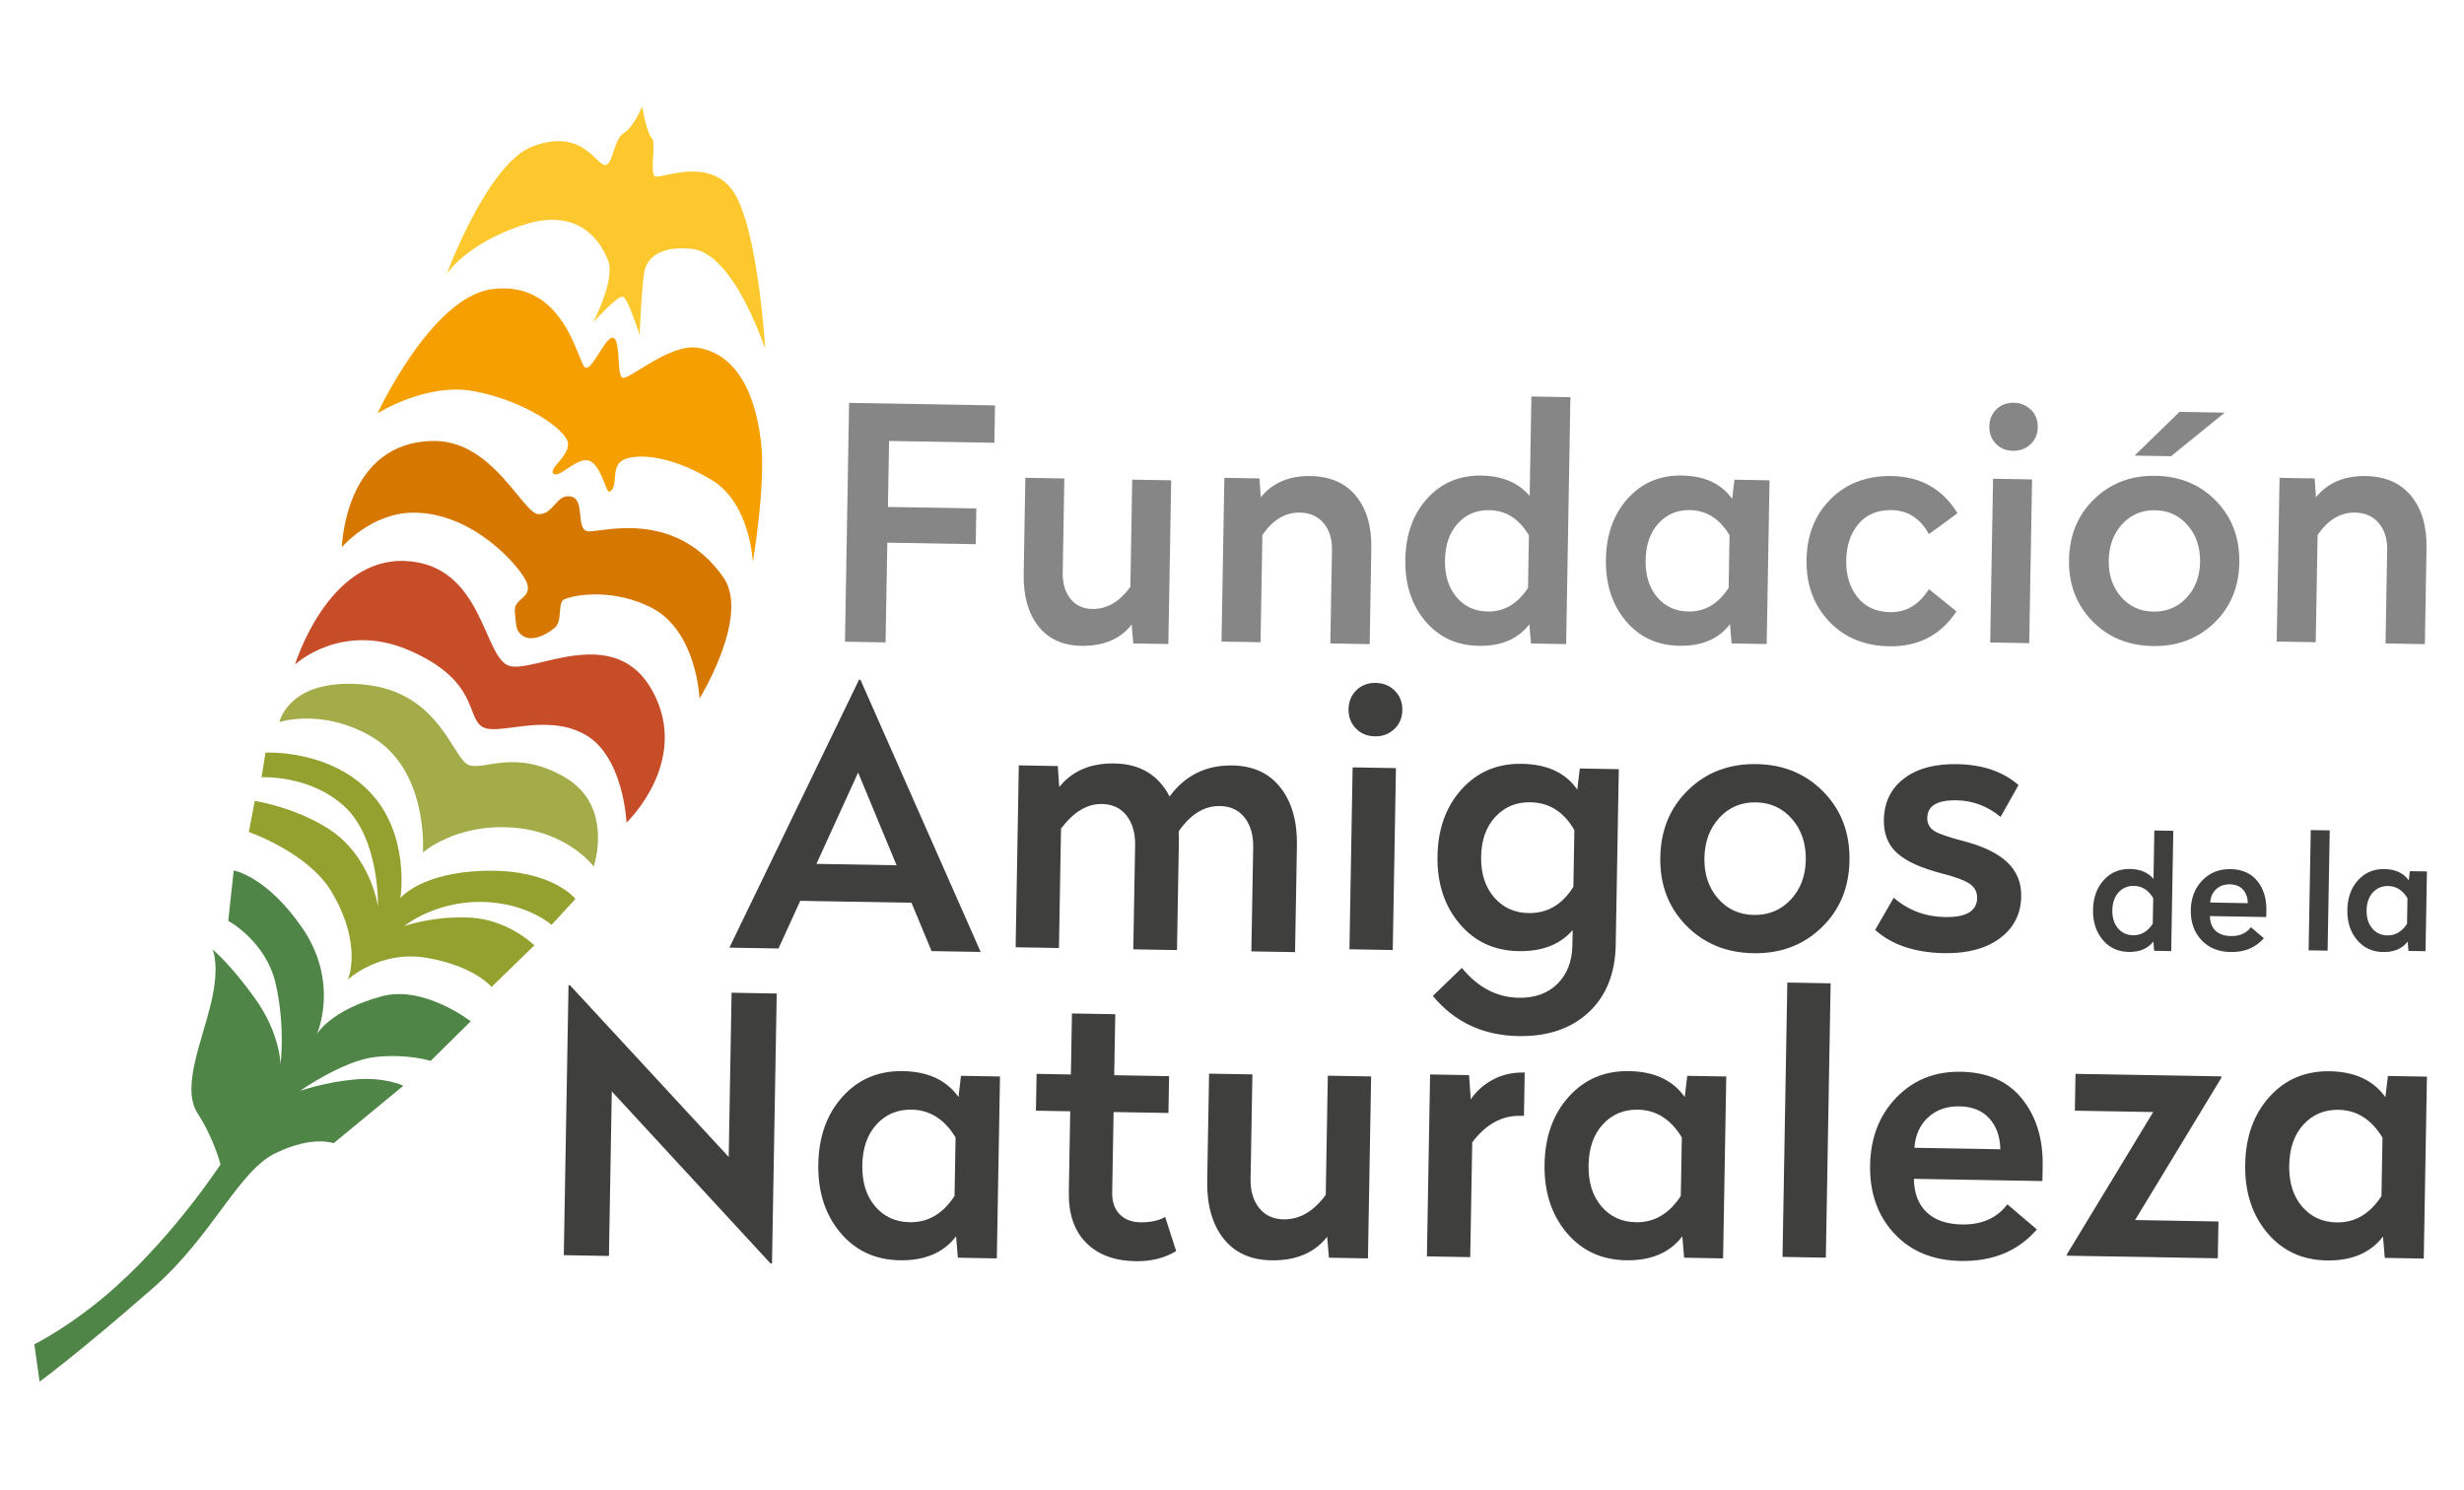 <svg xmlns:inkscape="http://www.inkscape.org/namespaces/inkscape" xmlns:sodipodi="http://sodipodi.sourceforge.net/DTD/sodipodi-0.dtd" xmlns="http://www.w3.org/2000/svg" xmlns:svg="http://www.w3.org/2000/svg" id="Layer_1" data-name="Layer 1" viewBox="0 0 692.43 418.72" sodipodi:docname="LOGO FAN COMPLETO Agrandau.svg" inkscape:version="1.2.1 (9c6d41e410, 2022-07-14)"><defs id="defs4"><style id="style2"> .cls-1 { fill: #4f8546; } .cls-1, .cls-2, .cls-3, .cls-4, .cls-5, .cls-6, .cls-7, .cls-8, .cls-9 { stroke-width: 0px; } .cls-2 { fill: #3f3f3e; } .cls-3 { fill: #94a12e; } .cls-4 { fill: #868686; } .cls-5 { fill: #d67700; } .cls-6 { fill: #c64d27; } .cls-7 { fill: #f59f00; } .cls-8 { fill: #a3ac48; } .cls-9 { fill: #fdc82e; } </style></defs><g id="g20" transform="matrix(1.313,0,0,1.313,-108.796,-65.765)"><path class="cls-1" d="m 90.21,337.88 1.12,7.97 c 0,0 8.34,-6.09 24.25,-20.02 12.8,-11.2 18.26,-25.04 26.25,-28.9 7.98,-3.87 12.43,-2.12 12.43,-2.12 l 14.93,-12.31 c 0,0 -3.96,-1.92 -10.34,-1.35 -6.39,0.57 -11.77,2.44 -11.77,2.44 0,0 9.26,-6.51 16.14,-7.25 6.87,-0.74 11.81,0.84 11.81,0.84 l 8.58,-8.47 c 0,0 -10.04,-7.81 -19.07,-5.35 -11.05,3 -13.87,8.11 -13.87,8.11 0,0 4.99,-11.04 -3.18,-22.85 -7.63,-11.03 -14.61,-12.2 -14.61,-12.2 l -1.17,10.79 c 0,0 8.09,4.33 10.16,13.48 2.08,9.15 1.03,17.2 1.03,17.2 0,0 -0.08,-6.56 -5.42,-14.03 -5.34,-7.47 -9.14,-10.54 -9.14,-10.54 0,0 1.68,3.26 -0.35,11.64 -2.03,8.38 -6.34,18.11 -2.83,23.47 3.51,5.37 4.89,10.92 4.89,10.92 0,0 -9.33,14.33 -22.1,25.9 -9.35,8.48 -17.76,12.61 -17.76,12.61" id="path6"></path><path class="cls-3" d="m 157.31,259.79 c 0,0 6.86,-6.46 17.06,-4.64 10.2,1.82 13.69,6.21 13.69,6.21 l 9.17,-8.91 c 0,0 -5.55,-5.48 -13.64,-5.93 -7.99,-0.44 -14.19,1.81 -14.19,1.81 0,0 7.25,-6.1 18.79,-5.06 8.21,0.74 12.72,4.8 12.72,4.8 l 5.11,-5.56 c 0,0 -4.85,-6.26 -18.93,-6.03 -14.03,0.23 -18.53,5.85 -18.53,5.85 0,0 2.21,-13.64 -6.65,-22.81 -8.77,-9.08 -22.22,-8.32 -22.22,-8.32 l -0.85,5.27 c 0,0 10.51,-0.59 17.91,6.41 7.4,7 7.01,21.29 7.01,21.29 0,0 -1.47,-11.01 -10.88,-16.86 -7.32,-4.55 -15.49,-5.78 -15.49,-5.78 l -1.28,6.65 c 0,0 12.77,4.42 17.75,12.85 6.76,11.46 3.45,18.77 3.45,18.77" id="path8"></path><path class="cls-8" d="m 173.37,232.57 c 0,0 1.34,-17.75 -11.19,-24.92 -10.49,-6 -19.53,-3 -19.53,-3 0,0 2.05,-9.55 18.12,-8.03 16.07,1.52 19.01,15.78 22.31,17.18 3.3,1.4 9.88,-3.56 20.61,2.63 10.7,6.18 6.24,19.14 6.24,19.14 0,0 -5.58,-7.58 -17.63,-8.35 -12.06,-0.77 -18.91,5.35 -18.91,5.35" id="path10"></path><path class="cls-6" d="m 186.03,205.64 c 3.35,2.1 13.27,-2.99 21.8,1.55 8.53,4.54 9.12,18.99 9.12,18.99 0,0 13.74,-13 5.63,-28.06 -8.11,-15.06 -25.69,-3.7 -30.82,-5.53 -5.51,-1.96 -5.58,-21.71 -22.19,-22.42 -16.61,-0.71 -23.56,22.16 -23.56,22.16 0,0 9.99,-9.38 24.6,-2.96 14.61,6.42 12.07,14.17 15.42,16.27" id="path12"></path><path class="cls-5" d="m 194.9,186.29 c 1.7,1.06 4.66,-0.04 6.74,-1.87 1.72,-1.52 0.42,-5.44 2.06,-6.08 2.84,-1.12 10.86,-2.16 18.65,1.86 9.65,4.98 10.23,19.42 10.23,19.42 0,0 10.9,-17.67 5.1,-25.95 -10.38,-14.81 -26.17,-9.59 -28.94,-9.84 -2.77,-0.25 -0.52,-6.81 -3.68,-7.46 -3.16,-0.65 -3.71,3.97 -7,3.77 -3.3,-0.2 -9.74,-15.69 -22.23,-15.66 -19.28,0.05 -19.79,22.72 -19.79,22.72 0,0 6.17,-7.23 15.04,-7.37 13.36,-0.2 23.75,12.31 24.63,15.23 0.93,3.1 -2.93,3.17 -2.66,5.89 0.33,3.24 0.14,4.26 1.85,5.34" id="path14"></path><path class="cls-7" d="m 201.16,151.25 c 0.9,1.83 4.81,-3.14 7.53,-2.61 2.73,0.53 3.92,7.04 4.61,6.71 1.95,-0.95 0.34,-4.81 2.44,-6.48 2.1,-1.67 9.65,-1.97 19.46,3.97 8.31,5.02 8.78,17.59 8.78,17.59 0,0 2.88,-16.77 1.73,-25.99 -1.75,-14.07 -7.77,-19.21 -13.78,-19.94 -6.01,-0.73 -14.56,7.06 -15.85,6.44 -1.29,-0.63 -0.3,-8.2 -2.03,-8.54 -1.59,-0.31 -4.16,6.54 -5.8,6.44 -1.64,-0.1 -4.06,-19.11 -20.24,-16.83 -12.85,1.81 -24.35,26.55 -24.35,26.55 0,0 10.48,-6.63 20.6,-4.74 11.03,2.07 19.43,8.13 20.11,10.84 0.67,2.71 -3.76,5.46 -3.2,6.6" id="path16"></path><path class="cls-9" d="m 219.73,121.74 c 0,0 -2.5,-8.03 -3.62,-8.17 -1.12,-0.15 -6.29,5.48 -6.29,5.48 0,0 4.77,-9.02 3.2,-13.17 -1.57,-4.14 -6.31,-11.63 -18.43,-7.56 -12.12,4.07 -16.12,10.41 -16.12,10.41 0,0 8.79,-23.77 18.43,-27.33 10.88,-4.02 13.58,4.33 15.62,4 1.54,-0.25 1.71,-5.43 3.78,-6.76 2.3,-1.47 4.01,-5.77 4.01,-5.77 0,0 0.84,5.49 2.1,6.85 0.95,1.02 -0.6,7.5 0.69,8.13 1.29,0.62 12.44,-4.78 17.31,4.24 4.87,9.03 6.22,32.7 6.22,32.7 0,0 -6.66,-20.51 -15.68,-21.43 -7.17,-0.73 -9.52,2.17 -10.12,4.63 -0.58,2.35 -1.07,13.74 -1.07,13.74" id="path18"></path></g><polygon class="cls-4" points="272.9,158.6 291.82,158.93 291.69,166.58 272.77,166.25 272.4,187.6 263.71,187.45 264.59,136.33 295.82,136.87 295.68,144.87 273.15,144.48 " id="polygon22" transform="matrix(1.313,0,0,1.313,-108.796,-65.765)"></polygon><g id="g40" transform="matrix(1.313,0,0,1.313,-108.796,-65.765)"><path class="cls-4" d="m 332.93,187.95 -7.51,-0.13 -0.35,-4.04 c -2.42,3.11 -6.02,4.63 -10.79,4.55 -3.99,-0.07 -7.06,-1.48 -9.21,-4.23 -2.16,-2.75 -3.19,-6.47 -3.11,-11.15 l 0.35,-20.59 8.35,0.15 -0.35,20.17 c -0.04,2.27 0.51,4.12 1.64,5.56 1.13,1.44 2.7,2.17 4.69,2.2 3.11,0.05 5.82,-1.52 8.15,-4.73 l 0.4,-22.95 8.34,0.14 -0.61,35.05 z" id="path24"></path><path class="cls-4" d="m 373.08,156.26 c 2.27,2.78 3.37,6.51 3.28,11.19 l -0.35,20.52 -8.42,-0.15 0.35,-20.03 c 0.04,-2.36 -0.56,-4.28 -1.81,-5.74 -1.25,-1.46 -2.94,-2.21 -5.07,-2.24 -3.11,-0.05 -5.78,1.55 -8.01,4.8 l -0.4,22.95 -8.35,-0.14 0.61,-35.05 7.51,0.13 0.28,4.04 c 2.51,-3.11 6.06,-4.62 10.65,-4.55 4.22,0.07 7.46,1.5 9.74,4.27" id="path26"></path><path class="cls-4" d="m 394.87,162.13 c -1.77,1.94 -2.69,4.56 -2.74,7.85 -0.06,3.29 0.77,5.94 2.47,7.94 1.71,2 3.92,3.02 6.66,3.07 3.52,0.06 6.4,-1.63 8.64,-5.07 l 0.19,-11.27 c -2.12,-3.52 -4.94,-5.3 -8.46,-5.36 -2.73,-0.05 -4.99,0.9 -6.76,2.84 m 23.17,25.83 -7.51,-0.13 -0.35,-4.11 c -2.42,3.16 -6.04,4.7 -10.86,4.61 -4.73,-0.08 -8.55,-1.86 -11.46,-5.35 -2.91,-3.48 -4.32,-7.87 -4.22,-13.15 0.09,-5.33 1.65,-9.68 4.68,-13.03 3.03,-3.36 6.9,-4.99 11.64,-4.91 4.45,0.08 7.88,1.53 10.29,4.35 l 0.37,-21.28 8.35,0.15 -0.91,52.86 z" id="path28"></path><path class="cls-4" d="m 437.81,162.13 c -1.77,1.94 -2.69,4.56 -2.74,7.85 -0.06,3.29 0.77,5.94 2.47,7.94 1.71,2 3.92,3.02 6.66,3.07 3.52,0.06 6.41,-1.63 8.64,-5.07 l 0.19,-11.27 c -2.12,-3.52 -4.94,-5.3 -8.46,-5.37 -2.73,-0.05 -4.99,0.9 -6.76,2.84 m 15.78,-5.26 0.49,-4.09 7.51,0.13 -0.61,35.05 -7.51,-0.13 -0.35,-4.11 c -2.42,3.16 -6.04,4.7 -10.86,4.61 -4.73,-0.08 -8.55,-1.86 -11.46,-5.35 -2.91,-3.48 -4.32,-7.87 -4.23,-13.15 0.09,-5.33 1.65,-9.68 4.68,-13.03 3.03,-3.36 6.9,-5 11.64,-4.91 4.82,0.08 8.39,1.75 10.7,4.99" id="path30"></path><path class="cls-4" d="m 501.83,159.94 -6.13,4.49 c -1.84,-3.37 -4.51,-5.09 -7.98,-5.15 -3.01,-0.05 -5.37,0.93 -7.08,2.94 -1.7,2.01 -2.58,4.62 -2.64,7.82 -0.06,3.15 0.75,5.77 2.4,7.87 1.66,2.09 3.99,3.16 7,3.22 3.43,0.06 6.2,-1.59 8.3,-4.93 l 5.9,4.76 c -3.38,5.09 -8.18,7.58 -14.39,7.47 -5.33,-0.09 -9.64,-1.88 -12.92,-5.37 -3.28,-3.49 -4.87,-7.88 -4.78,-13.16 0.09,-5.33 1.82,-9.67 5.2,-13.02 3.37,-3.35 7.73,-4.98 13.06,-4.89 6.17,0.11 10.85,2.76 14.05,7.96" id="path32"></path><path class="cls-4" d="m 517.16,187.76 -8.34,-0.14 0.61,-35.05 8.35,0.14 -0.61,35.05 z m 0.41,-49.94 c 0.98,0.99 1.46,2.23 1.43,3.71 -0.03,1.48 -0.54,2.7 -1.56,3.66 -1.02,0.96 -2.26,1.42 -3.75,1.4 -1.48,-0.03 -2.7,-0.53 -3.66,-1.52 -0.96,-0.99 -1.42,-2.23 -1.4,-3.71 0.03,-1.48 0.53,-2.7 1.52,-3.66 0.99,-0.96 2.23,-1.42 3.71,-1.4 1.48,0.03 2.71,0.53 3.7,1.53" id="path34"></path><path class="cls-4" d="m 547.51,147.75 -7.79,-0.14 9.62,-9.36 9.67,0.17 z m -10.44,14.53 c -1.87,2.03 -2.83,4.62 -2.88,7.78 -0.06,3.11 0.82,5.69 2.61,7.77 1.8,2.07 4.11,3.13 6.94,3.18 2.83,0.05 5.19,-0.93 7.08,-2.94 1.89,-2.01 2.86,-4.57 2.92,-7.67 0.05,-3.15 -0.83,-5.78 -2.65,-7.87 -1.82,-2.1 -4.14,-3.17 -6.97,-3.22 -2.83,-0.05 -5.18,0.94 -7.05,2.97 m 20.12,-4.94 c 3.39,3.51 5.04,7.91 4.95,13.2 -0.09,5.24 -1.89,9.55 -5.41,12.92 -3.51,3.37 -7.89,5.01 -13.13,4.92 -5.24,-0.09 -9.56,-1.88 -12.95,-5.37 -3.39,-3.49 -5.05,-7.86 -4.96,-13.09 0.09,-5.29 1.89,-9.63 5.41,-13.02 3.51,-3.4 7.89,-5.05 13.13,-4.96 5.24,0.09 9.56,1.89 12.95,5.41" id="path36"></path><path class="cls-4" d="m 598.92,156.26 c 2.27,2.78 3.37,6.51 3.28,11.19 l -0.35,20.52 -8.42,-0.15 0.35,-20.03 c 0.04,-2.36 -0.56,-4.28 -1.81,-5.74 -1.25,-1.46 -2.94,-2.21 -5.07,-2.24 -3.11,-0.05 -5.78,1.55 -8.01,4.8 l -0.4,22.95 -8.35,-0.14 0.61,-35.05 7.51,0.13 0.28,4.04 c 2.51,-3.11 6.06,-4.62 10.65,-4.55 4.22,0.07 7.46,1.5 9.74,4.27" id="path38"></path></g><polygon class="cls-2" points="213.8,283.71 213.19,318.94 203.53,318.77 204.54,260.98 204.85,260.99 238.83,297.75 239.44,262.59 249.1,262.76 248.09,320.55 247.78,320.55 " id="polygon42" transform="matrix(1.313,0,0,1.313,-108.796,-65.765)"></polygon><g id="g54" transform="matrix(1.313,0,0,1.313,-108.796,-65.765)"><path class="cls-2" d="m 270.47,290.77 c -1.97,2.16 -2.99,5.06 -3.05,8.72 -0.07,3.66 0.85,6.6 2.74,8.82 1.89,2.22 4.36,3.36 7.4,3.41 3.91,0.07 7.12,-1.81 9.6,-5.63 l 0.22,-12.51 c -2.35,-3.9 -5.49,-5.89 -9.4,-5.96 -3.04,-0.05 -5.54,1 -7.51,3.15 m 17.53,-5.84 0.54,-4.55 8.35,0.14 -0.68,38.94 -8.34,-0.15 -0.38,-4.57 c -2.69,3.51 -6.71,5.22 -12.07,5.12 -5.25,-0.09 -9.5,-2.07 -12.73,-5.94 -3.23,-3.87 -4.79,-8.74 -4.69,-14.61 0.1,-5.92 1.83,-10.75 5.2,-14.48 3.36,-3.73 7.67,-5.55 12.92,-5.46 5.36,0.09 9.32,1.94 11.88,5.54" id="path44"></path><path class="cls-2" d="m 321.34,280.25 11.74,0.2 -0.14,7.88 -11.74,-0.2 -0.3,17.23 c -0.04,1.96 0.49,3.5 1.58,4.63 1.09,1.13 2.56,1.71 4.41,1.74 2.16,0.04 3.95,-0.34 5.35,-1.14 l 2.35,7.3 c -2.45,1.5 -5.35,2.23 -8.69,2.17 -4.53,-0.08 -8.07,-1.4 -10.6,-3.97 -2.53,-2.57 -3.76,-6.17 -3.68,-10.81 l 0.3,-17.31 -7.34,-0.13 0.14,-7.88 7.34,0.13 0.23,-13.06 9.27,0.16 -0.23,13.06 z" id="path46"></path><path class="cls-2" d="m 375.63,319.46 -8.34,-0.15 -0.38,-4.49 c -2.69,3.46 -6.69,5.14 -11.99,5.05 -4.43,-0.08 -7.84,-1.64 -10.23,-4.7 -2.39,-3.06 -3.55,-7.19 -3.45,-12.39 l 0.4,-22.87 9.27,0.16 -0.39,22.4 c -0.05,2.52 0.56,4.58 1.82,6.18 1.26,1.59 3,2.41 5.21,2.45 3.45,0.06 6.47,-1.69 9.06,-5.25 l 0.44,-25.5 9.27,0.16 -0.68,38.94 z" id="path48"></path><path class="cls-2" d="m 409.03,288.94 h -0.77 c -3.97,-0.08 -7.4,1.82 -10.3,5.68 l -0.43,24.57 -9.27,-0.16 0.68,-38.94 8.34,0.14 0.37,5.19 c 1.11,-1.68 2.65,-3.07 4.63,-4.17 1.98,-1.1 4.28,-1.63 6.91,-1.58 z" id="path50"></path><path class="cls-2" d="m 425.91,290.77 c -1.97,2.16 -2.99,5.06 -3.05,8.72 -0.07,3.66 0.85,6.6 2.74,8.82 1.89,2.22 4.36,3.36 7.4,3.41 3.91,0.07 7.12,-1.81 9.6,-5.63 l 0.22,-12.51 c -2.35,-3.9 -5.49,-5.89 -9.4,-5.96 -3.04,-0.05 -5.54,1 -7.51,3.15 m 17.53,-5.84 0.54,-4.55 8.35,0.14 -0.68,38.94 -8.34,-0.15 -0.38,-4.57 c -2.69,3.51 -6.71,5.22 -12.07,5.12 -5.25,-0.09 -9.5,-2.07 -12.73,-5.94 -3.23,-3.87 -4.79,-8.74 -4.69,-14.61 0.1,-5.92 1.83,-10.75 5.2,-14.48 3.36,-3.73 7.67,-5.55 12.92,-5.46 5.36,0.09 9.32,1.94 11.88,5.54" id="path52"></path></g><rect class="cls-2" x="-344.472" y="507.013" width="77.122" height="12.173" transform="rotate(-89)" id="rect56"></rect><path class="cls-2" d="m 541.833,314.039 c -2.298,2.127 -3.585,4.977 -3.848,8.562 l 24.149,0.42 c -0.079,-3.585 -1.103,-6.474 -3.099,-8.68 -1.996,-2.193 -4.78,-3.335 -8.365,-3.388 -3.585,-0.066 -6.526,0.972 -8.824,3.099 m 26.421,-5.174 c 3.979,4.977 5.896,11.254 5.765,18.818 l -0.079,4.255 -36.112,-0.63 c 0.066,4.058 1.261,7.196 3.585,9.402 2.324,2.206 5.62,3.349 9.888,3.427 5.62,0.092 9.875,-1.786 12.79,-5.66 l 8.299,7.052 c -5.253,6.067 -12.37,9.021 -21.365,8.864 -7.84,-0.131 -14.09,-2.718 -18.739,-7.734 -4.649,-5.016 -6.907,-11.424 -6.763,-19.198 0.131,-7.708 2.587,-14.038 7.38,-19.001 4.793,-4.964 10.834,-7.367 18.135,-7.249 7.511,0.131 13.25,2.679 17.229,7.656" id="path58"></path><polygon class="cls-2" points="557.67,311.56 557.53,319.44 525.24,318.88 525.25,318.57 543.71,288.13 526.94,287.84 527.08,279.96 558.29,280.5 558.29,280.81 539.83,311.25 " id="polygon60" transform="matrix(1.313,0,0,1.313,-108.796,-65.765)"></polygon><path class="cls-2" d="m 647.319,316.061 c -2.587,2.836 -3.926,6.645 -4.005,11.451 -0.092,4.806 1.116,8.667 3.598,11.582 2.482,2.915 5.725,4.412 9.717,4.478 5.134,0.092 9.35,-2.377 12.606,-7.393 l 0.289,-16.428 c -3.086,-5.121 -7.209,-7.734 -12.344,-7.826 -3.992,-0.066 -7.275,1.313 -9.862,4.136 m 23.02,-7.669 0.709,-5.975 10.965,0.184 -0.893,51.134 -10.952,-0.197 -0.499,-6.001 c -3.532,4.609 -8.811,6.855 -15.85,6.723 -6.894,-0.118 -12.475,-2.718 -16.716,-7.8 -4.241,-5.082 -6.29,-11.477 -6.159,-19.185 0.131,-7.774 2.403,-14.116 6.828,-19.014 4.412,-4.898 10.072,-7.288 16.966,-7.17 7.039,0.118 12.239,2.548 15.6,7.275" id="path62"></path><path class="cls-2" d="m 229.434,242.8 22.521,0.394 -10.807,-26.066 z m 46.157,24.753 -13.801,-0.236 -5.647,-13.591 -31.253,-0.538 -6.119,13.394 -13.801,-0.236 36.427,-75.283 h 0.407 c 0,0 33.787,76.504 33.787,76.504 z" id="path64"></path><g id="g80" transform="matrix(1.313,0,0,1.313,-108.796,-65.765)"><path class="cls-2" d="m 333.19,220.58 c 3.32,-4.53 7.82,-6.74 13.49,-6.64 4.43,0.08 7.85,1.67 10.27,4.78 2.42,3.11 3.58,7.24 3.49,12.39 l -0.4,22.79 -9.35,-0.16 0.39,-22.25 c 0.05,-2.63 -0.56,-4.75 -1.82,-6.37 -1.26,-1.62 -3.02,-2.45 -5.29,-2.49 -3.35,-0.06 -6.29,1.74 -8.83,5.41 0,0.2 0,0.51 0.02,0.93 0.02,0.41 0.03,0.7 0.02,0.85 l -0.41,23.64 -9.35,-0.16 0.39,-22.25 c 0.05,-2.63 -0.56,-4.75 -1.82,-6.37 -1.26,-1.62 -3.02,-2.45 -5.29,-2.49 -3.14,-0.05 -6.06,1.7 -8.75,5.26 l -0.44,25.57 -9.27,-0.16 0.68,-38.94 8.34,0.15 0.31,4.49 c 2.79,-3.46 6.74,-5.14 11.84,-5.05 5.46,0.1 9.39,2.46 11.78,7.08" id="path66"></path><path class="cls-2" d="m 380.95,253.45 -9.27,-0.16 0.68,-38.94 9.27,0.16 z m 0.46,-55.48 c 1.09,1.1 1.62,2.48 1.59,4.13 -0.03,1.65 -0.61,3 -1.73,4.06 -1.13,1.06 -2.51,1.58 -4.16,1.55 -1.65,-0.03 -3,-0.59 -4.07,-1.7 -1.06,-1.1 -1.58,-2.47 -1.55,-4.12 0.03,-1.65 0.59,-3 1.69,-4.07 1.1,-1.06 2.48,-1.58 4.12,-1.55 1.65,0.03 3.02,0.59 4.11,1.69" id="path68"></path><path class="cls-2" d="m 402.91,224.93 c -1.97,2.13 -2.99,4.97 -3.05,8.53 -0.06,3.55 0.85,6.44 2.75,8.67 1.9,2.22 4.36,3.36 7.4,3.41 4.02,0.07 7.22,-1.81 9.6,-5.63 l 0.21,-12.13 c -2.25,-3.9 -5.38,-5.89 -9.4,-5.96 -3.04,-0.05 -5.54,0.99 -7.51,3.12 m 17.53,-5.8 0.54,-4.55 8.35,0.15 -0.66,37.63 c -0.11,6.13 -2.05,10.94 -5.81,14.43 -3.77,3.49 -8.77,5.18 -15.01,5.07 -7.57,-0.13 -13.68,-2.99 -18.32,-8.59 l 6.21,-6 c 3.43,4.18 7.49,6.31 12.18,6.39 3.45,0.06 6.21,-0.94 8.28,-2.99 2.07,-2.05 3.14,-4.8 3.2,-8.25 l 0.06,-3.25 c -2.68,3.1 -6.55,4.6 -11.59,4.51 -5.2,-0.09 -9.42,-2.06 -12.65,-5.9 -3.23,-3.84 -4.8,-8.67 -4.69,-14.49 0.1,-5.82 1.83,-10.58 5.19,-14.29 3.36,-3.7 7.65,-5.51 12.85,-5.42 5.46,0.09 9.42,1.94 11.88,5.54" id="path70"></path><path class="cls-2" d="m 450.85,225.14 c -2.08,2.26 -3.14,5.14 -3.2,8.64 -0.06,3.45 0.91,6.33 2.9,8.63 2,2.3 4.56,3.48 7.7,3.53 3.14,0.05 5.76,-1.03 7.86,-3.26 2.1,-2.23 3.18,-5.07 3.24,-8.52 0.06,-3.5 -0.92,-6.42 -2.94,-8.75 -2.02,-2.33 -4.6,-3.52 -7.74,-3.57 -3.14,-0.05 -5.75,1.05 -7.82,3.3 m 22.35,-5.49 c 3.77,3.9 5.61,8.79 5.5,14.67 -0.1,5.82 -2.1,10.6 -6.01,14.35 -3.9,3.75 -8.76,5.57 -14.59,5.46 -5.82,-0.1 -10.61,-2.09 -14.39,-5.97 -3.77,-3.88 -5.61,-8.73 -5.5,-14.55 0.1,-5.87 2.11,-10.69 6.01,-14.46 3.9,-3.77 8.77,-5.6 14.59,-5.5 5.82,0.1 10.61,2.1 14.39,6.01" id="path72"></path><path class="cls-2" d="m 514.87,218.15 -3.83,6.81 c -2.79,-2.32 -5.94,-3.5 -9.44,-3.56 -4.12,-0.07 -6.2,1.18 -6.25,3.75 -0.02,1.24 0.48,2.17 1.5,2.81 1.02,0.64 3.04,1.34 6.07,2.12 4.31,1.11 7.49,2.63 9.54,4.57 2.05,1.94 3.05,4.38 3,7.32 -0.07,3.76 -1.59,6.75 -4.56,8.96 -2.98,2.21 -6.96,3.28 -11.96,3.19 -6.23,-0.11 -11.15,-1.76 -14.75,-4.97 l 3.98,-6.89 c 3.1,2.68 6.76,4.06 10.98,4.13 4.53,0.08 6.82,-1.27 6.87,-4.06 0.02,-1.29 -0.5,-2.3 -1.57,-3.04 -1.07,-0.74 -3.02,-1.47 -5.84,-2.19 -4.51,-1.16 -7.75,-2.62 -9.7,-4.38 -1.95,-1.76 -2.9,-4.13 -2.85,-7.12 0.07,-3.76 1.49,-6.71 4.29,-8.85 2.79,-2.14 6.59,-3.17 11.38,-3.09 5.46,0.09 9.84,1.59 13.14,4.48" id="path74"></path><path class="cls-2" d="m 536.3,241.1 c -0.86,0.95 -1.31,2.22 -1.34,3.82 -0.03,1.6 0.37,2.89 1.2,3.87 0.83,0.98 1.91,1.47 3.24,1.5 1.71,0.03 3.12,-0.79 4.21,-2.47 l 0.1,-5.49 c -1.03,-1.71 -2.4,-2.58 -4.12,-2.61 -1.33,-0.02 -2.43,0.44 -3.29,1.38 m 11.27,12.58 -3.66,-0.06 -0.17,-2 c -1.18,1.54 -2.94,2.28 -5.29,2.24 -2.3,-0.04 -4.16,-0.91 -5.57,-2.61 -1.41,-1.7 -2.1,-3.83 -2.05,-6.41 0.04,-2.6 0.81,-4.71 2.28,-6.35 1.47,-1.63 3.36,-2.43 5.66,-2.39 2.16,0.04 3.83,0.74 5,2.12 l 0.18,-10.36 4.06,0.07 -0.45,25.74 z" id="path76"></path><path class="cls-2" d="m 557.19,240.42 c -0.77,0.71 -1.2,1.66 -1.29,2.86 l 8.06,0.14 c -0.03,-1.2 -0.37,-2.16 -1.03,-2.9 -0.67,-0.73 -1.6,-1.11 -2.79,-1.13 -1.19,-0.02 -2.18,0.32 -2.95,1.03 m 8.82,-1.73 c 1.33,1.66 1.96,3.76 1.92,6.28 l -0.03,1.42 -12.05,-0.21 c 0.02,1.36 0.42,2.4 1.2,3.14 0.78,0.74 1.88,1.12 3.3,1.14 1.87,0.03 3.3,-0.6 4.27,-1.89 l 2.77,2.35 c -1.75,2.02 -4.13,3.01 -7.13,2.96 -2.62,-0.04 -4.7,-0.91 -6.25,-2.58 -1.55,-1.68 -2.3,-3.81 -2.26,-6.41 0.05,-2.57 0.87,-4.69 2.46,-6.34 1.6,-1.66 3.61,-2.46 6.05,-2.42 2.5,0.04 4.42,0.9 5.74,2.56" id="path78"></path></g><rect class="cls-2" x="-255.622" y="653.378" width="33.801" height="5.331" transform="rotate(-88.99)" id="rect82"></rect><path class="cls-2" d="m 666.806,250.837 c -1.129,1.248 -1.72,2.915 -1.746,5.016 -0.039,2.101 0.486,3.795 1.576,5.082 1.09,1.287 2.508,1.93 4.255,1.97 2.245,0.039 4.097,-1.037 5.528,-3.243 l 0.131,-7.209 c -1.353,-2.245 -3.152,-3.388 -5.41,-3.427 -1.746,-0.026 -3.191,0.578 -4.32,1.812 m 10.085,-3.362 0.315,-2.626 4.793,0.079 -0.394,22.416 -4.793,-0.079 -0.223,-2.626 c -1.55,2.022 -3.861,2.994 -6.947,2.941 -3.02,-0.052 -5.463,-1.195 -7.314,-3.427 -1.852,-2.232 -2.758,-5.029 -2.692,-8.417 0.052,-3.414 1.051,-6.185 2.994,-8.339 1.93,-2.14 4.412,-3.191 7.432,-3.138 3.086,0.052 5.358,1.116 6.828,3.191" id="path84"></path></svg>